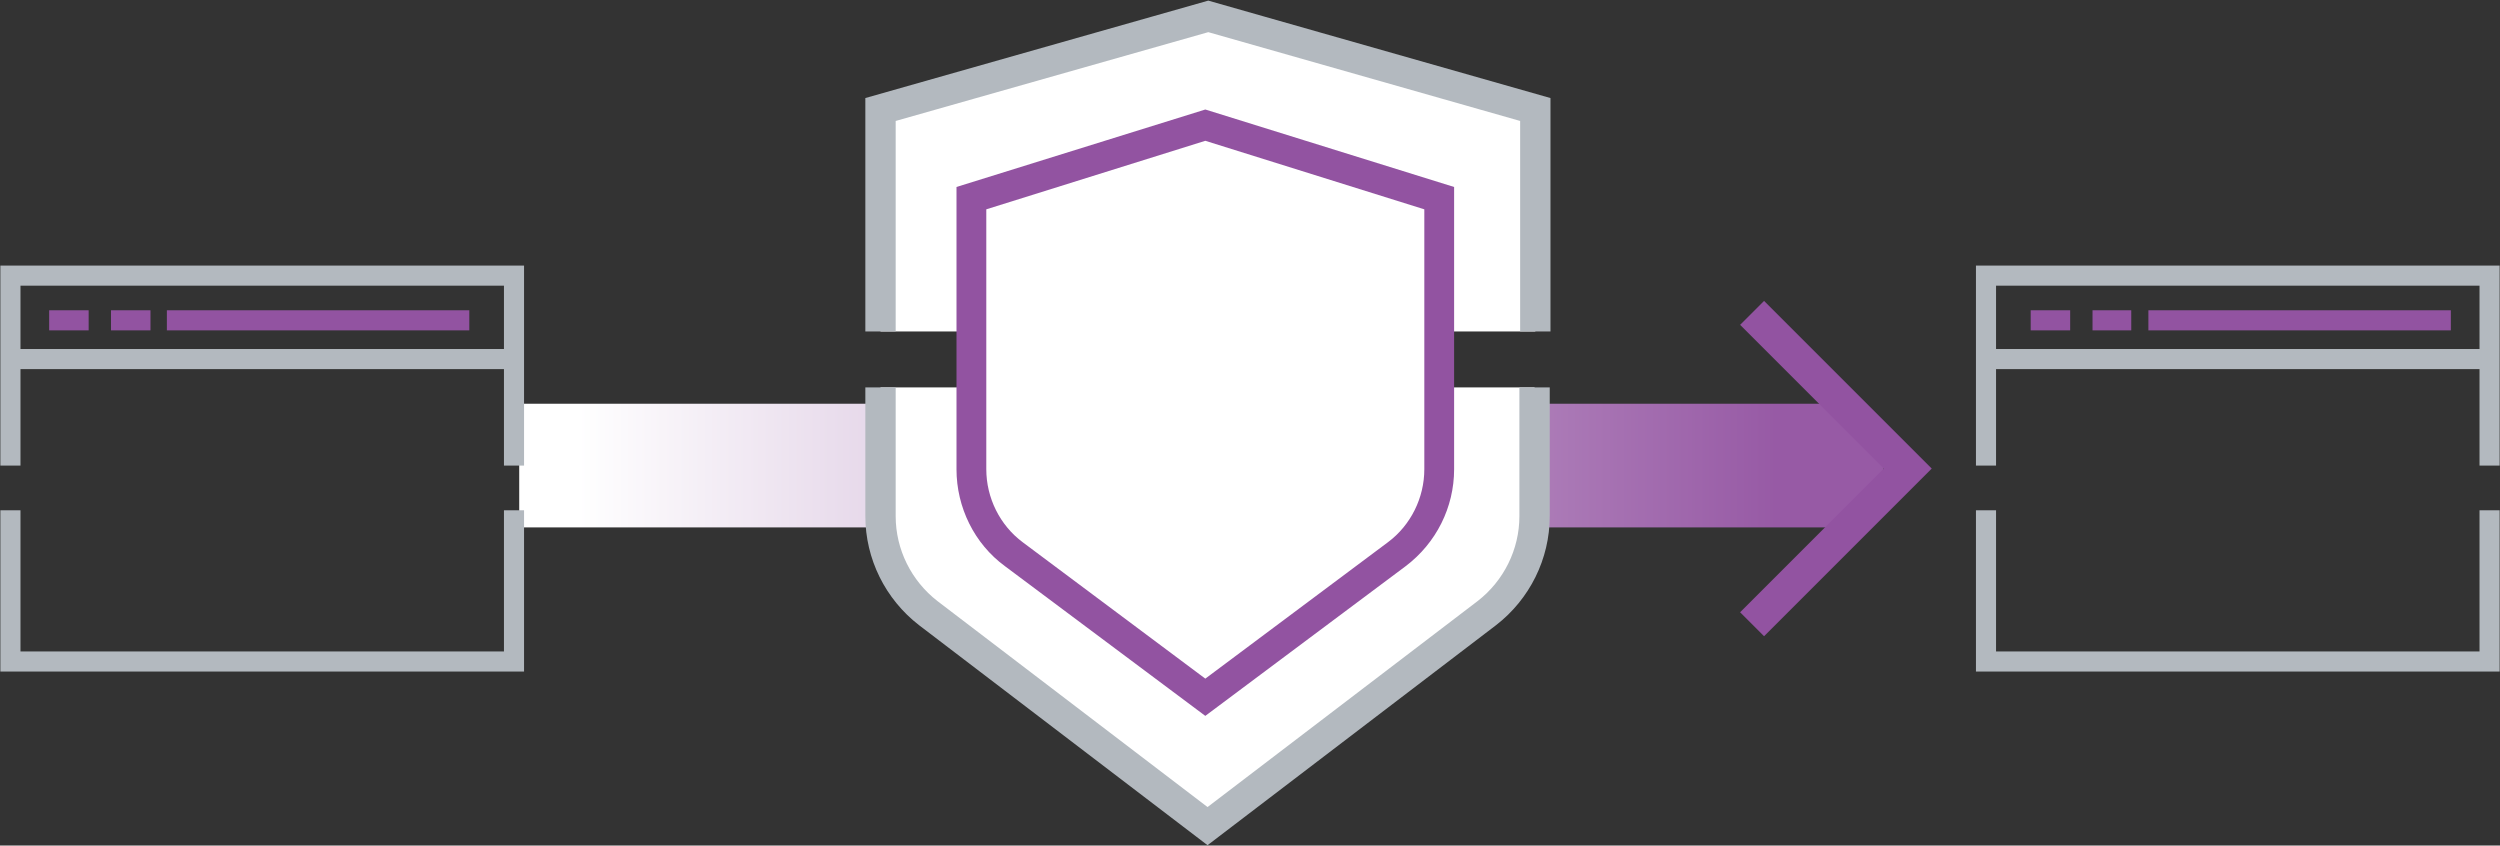 <?xml version="1.0" encoding="utf-8"?>
<!-- Generator: Adobe Illustrator 25.0.1, SVG Export Plug-In . SVG Version: 6.00 Build 0)  -->
<svg version="1.1" id="Layer_1" xmlns="http://www.w3.org/2000/svg" xmlns:xlink="http://www.w3.org/1999/xlink" x="0px" y="0px"
	 viewBox="0 0 335.6 113.5" style="enable-background:new 0 0 335.6 113.5;" xml:space="preserve">
<rect x="0" y="0" width="335.6" height="113.5" fill="#333333" stroke="none"/>
<style type="text/css">
	.st0{fill:url(#SVGID_1_);}
	.st1{fill:none;stroke:#9253A1;stroke-width:4.546;stroke-miterlimit:10;}
	.st2{fill:none;stroke:#B3B9BF;stroke-width:2.697;stroke-miterlimit:10;}
	.st3{fill:none;stroke:#9253A1;stroke-width:2.697;stroke-miterlimit:10;}
	.st4{fill:#FFFFFF;stroke:#B3B9BF;stroke-width:4.072;stroke-miterlimit:10;}
	.st5{fill:#FFFFFF;}
	.st6{fill:#9253A1;}
</style>
<g id="Public_Cloud">
</g>
<g id="Data">
	<g id="document-bad_4_">
	</g>
	<g id="document-bad_3_">
	</g>
	<g id="document-bad_2_">
	</g>
	<g id="document-bad_1_">
	</g>
	<g id="document-bad">
	</g>
</g>
<g id="Network">
	<g>
		
			<linearGradient id="SVGID_1_" gradientUnits="userSpaceOnUse" x1="267.821" y1="52.458" x2="62.226" y2="52.458" gradientTransform="matrix(1 0 0 -1 0 114.916)">
			<stop  offset="0.143" style="stop-color:#975AA5"/>
			<stop  offset="0.65" style="stop-color:#DCC8E1"/>
			<stop  offset="0.925" style="stop-color:#FFFFFF"/>
		</linearGradient>
		<polygon class="st0" points="250.1,70.8 69.7,70.8 69.7,54.2 249.3,54.2 253,62.5 		"/>
		<polyline class="st1" points="235.2,42 256.1,62.9 235.2,83.8 		"/>
		<g>
			<polyline class="st2" points="1.4,62.5 1.4,37 69,37 69,62.5 			"/>
			<polyline class="st2" points="69,68.5 69,88.8 1.4,88.8 1.4,68.5 			"/>
			<line class="st2" x1="1.4" y1="48.2" x2="68.2" y2="48.2"/>
			<line class="st3" x1="11.9" y1="43" x2="6.6" y2="43"/>
			<line class="st3" x1="20.2" y1="43" x2="14.9" y2="43"/>
			<line class="st3" x1="63" y1="43" x2="22.4" y2="43"/>
		</g>
		<g>
			<polyline class="st2" points="266.6,62.5 266.6,37 334.2,37 334.2,62.5 			"/>
			<polyline class="st2" points="334.2,68.5 334.2,88.8 266.6,88.8 266.6,68.5 			"/>
			<line class="st2" x1="267.4" y1="48.2" x2="334.2" y2="48.2"/>
			<line class="st3" x1="277.9" y1="43" x2="272.6" y2="43"/>
			<line class="st3" x1="286.1" y1="43" x2="280.9" y2="43"/>
			<line class="st3" x1="329" y1="43" x2="288.4" y2="43"/>
		</g>
		<g>
			<g>
				<path class="st4" d="M118.2,52v17.3c0,5.1,2.4,9.9,6.4,13l37.5,28.6l37.5-28.6c4-3.1,6.4-7.9,6.4-13V52"/>
				<polyline class="st4" points="206.1,44.5 206.1,14.7 162.2,2.2 118.2,14.7 118.2,44.5 				"/>
			</g>
			<g>
				<path class="st5" d="M136.1,74.4c-3.6-2.7-5.7-6.9-5.7-11.4V26.6l31.4-9.8l31.4,9.8V63c0,4.5-2.1,8.7-5.7,11.4l-25.7,19.2
					L136.1,74.4z"/>
				<path class="st6" d="M161.8,18.9l29.4,9.2V63c0,3.8-1.8,7.5-4.9,9.8l-24.5,18.3l-24.5-18.3c-3.1-2.3-4.9-6-4.9-9.8V28.1
					L161.8,18.9 M161.8,14.7l-33.4,10.4V63c0,5.1,2.4,10,6.5,13l26.9,20.1L188.7,76c4.1-3.1,6.5-7.9,6.5-13V25.1L161.8,14.7
					L161.8,14.7z"/>
			</g>
		</g>
	</g>
</g>
<g id="Email">
	<g id="document-bad_5_">
	</g>
</g>
<g id="Layer_1_1_">
</g>
<g id="Rackspace_Logo">
</g>
<g id="lockup-gsuite">
	<g id="document-bad_4">
	</g>
</g>
</svg>
